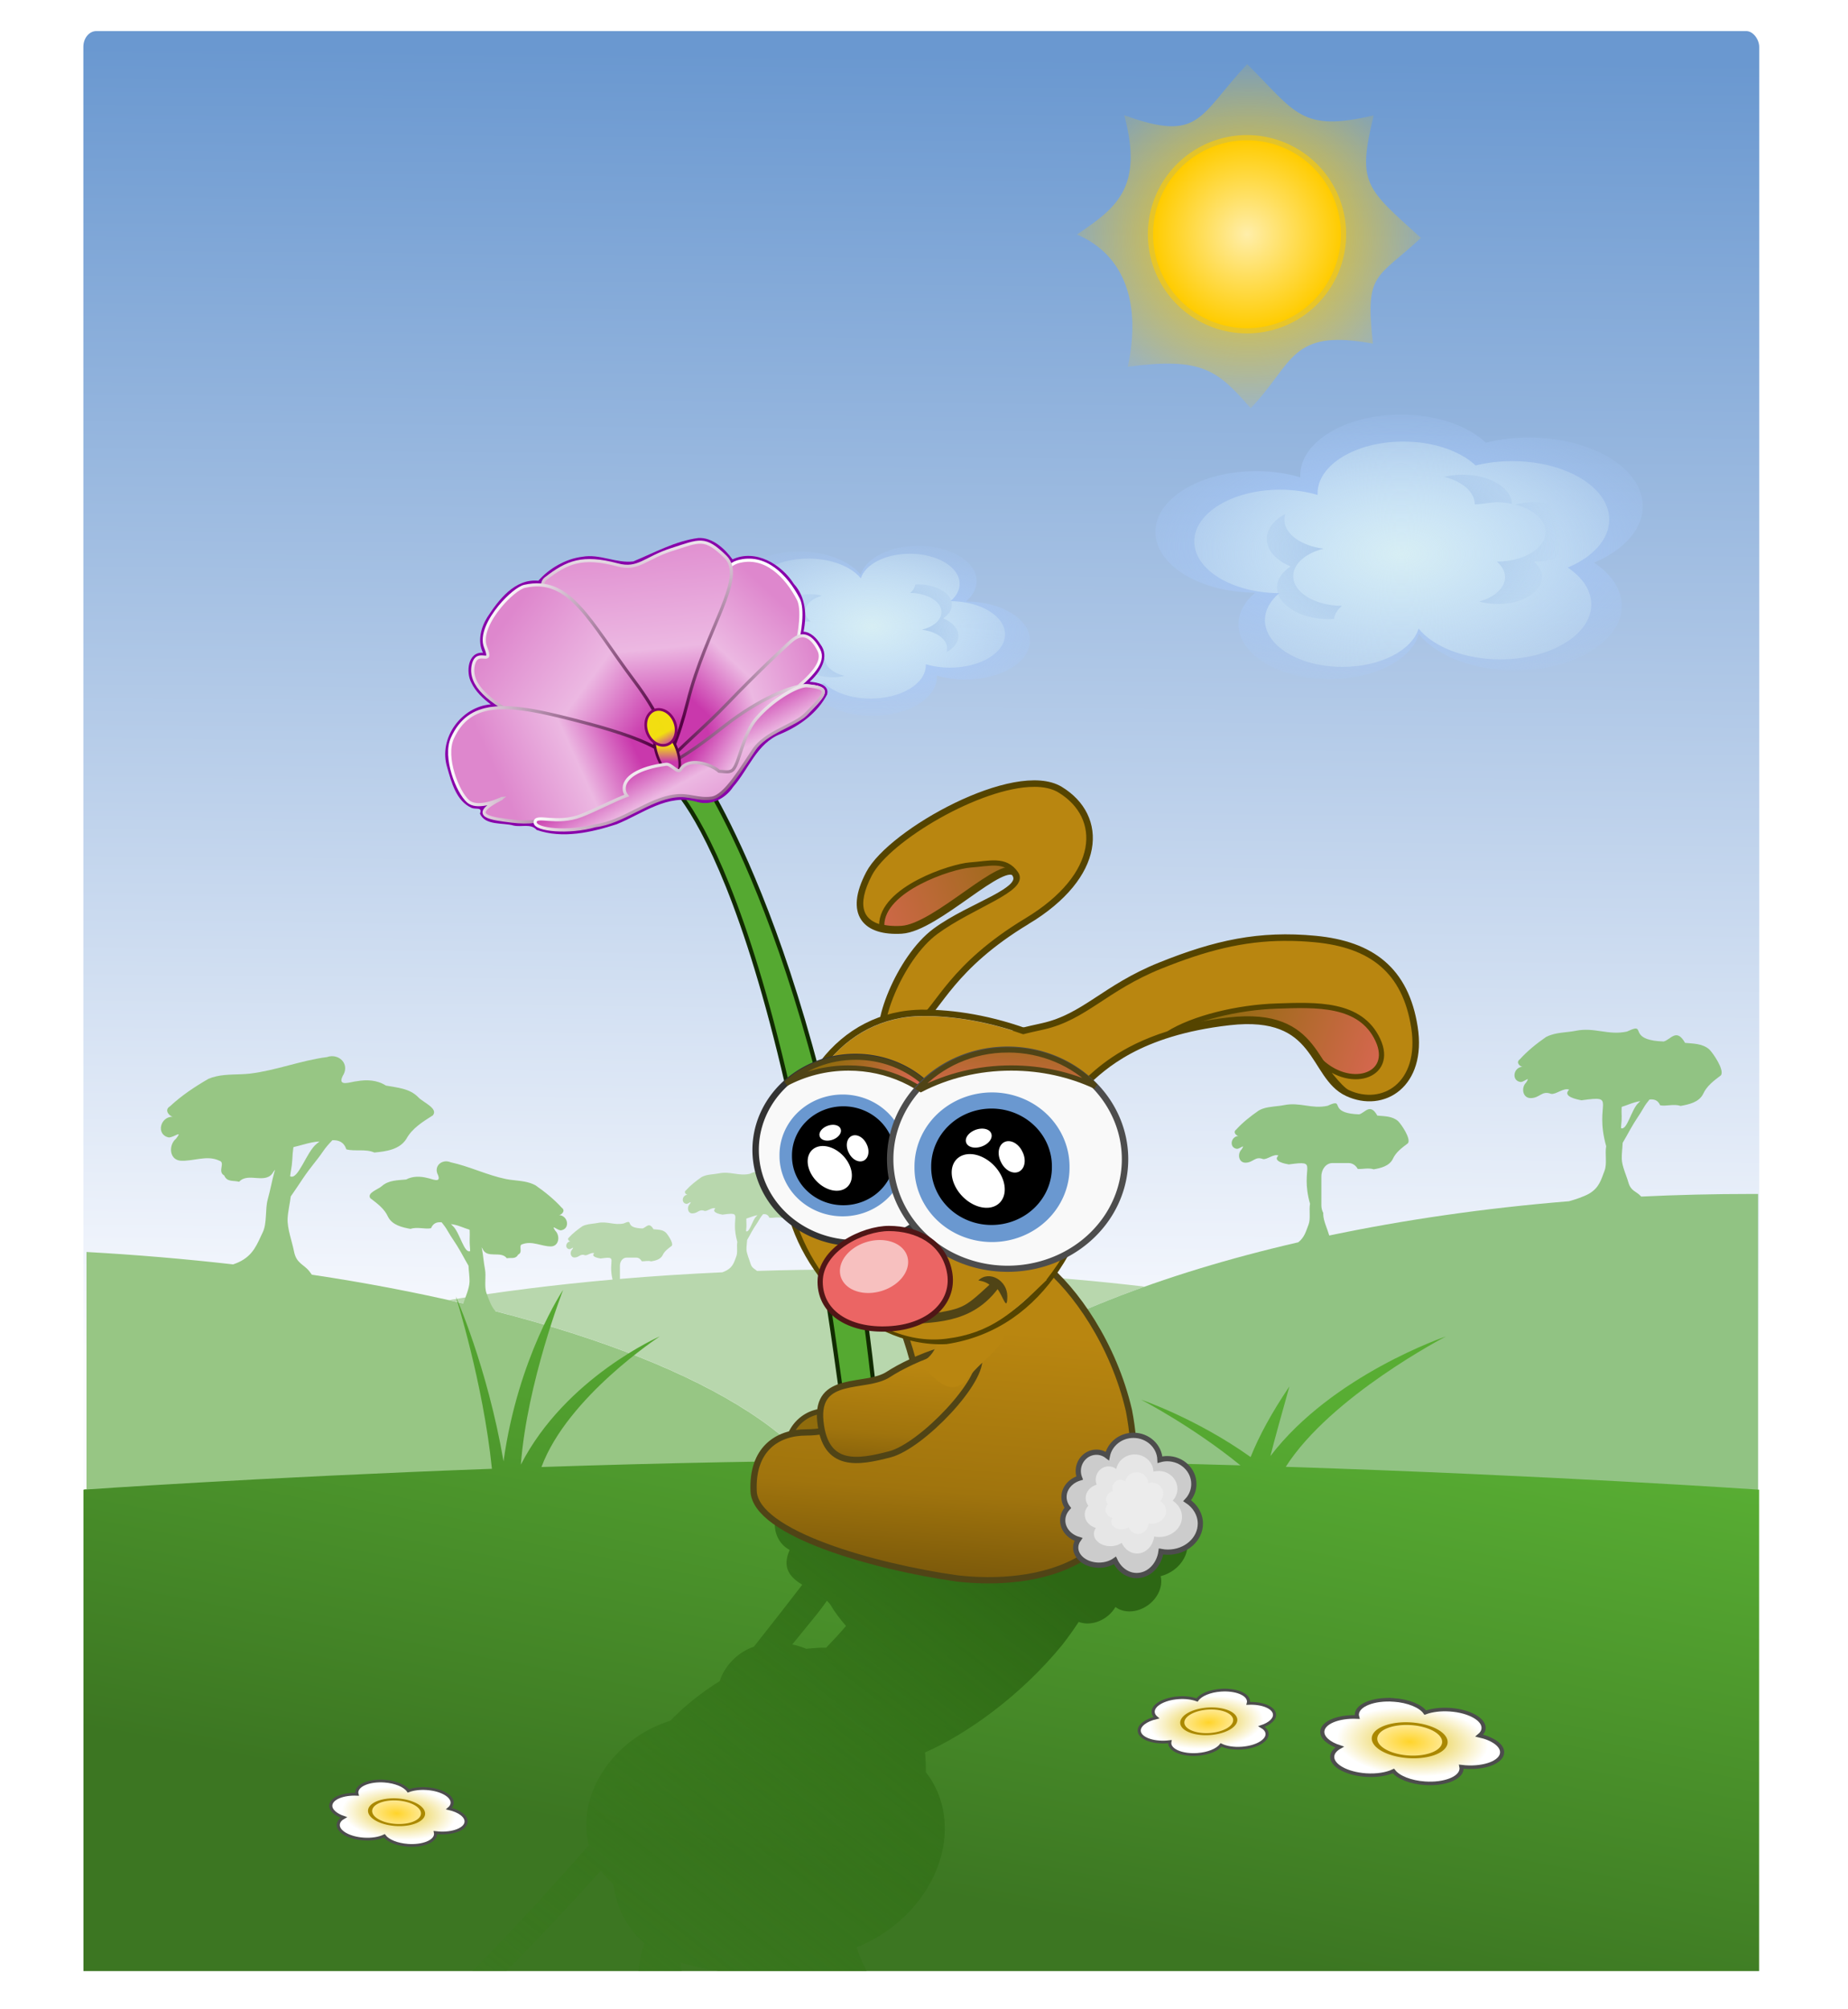 <?xml version="1.0" encoding="UTF-8"?>
<svg version="1.0" viewBox="0 0 460 500" xmlns="http://www.w3.org/2000/svg" xmlns:xlink="http://www.w3.org/1999/xlink">
<defs>
<linearGradient id="i">
<stop stop-color="#c939ac" offset="0"/>
<stop stop-color="#f2df10" stop-opacity=".995" offset="1"/>
</linearGradient>
<linearGradient id="j">
<stop stop-color="#de87cd" offset="0"/>
<stop stop-color="#ecb8e2" offset=".624"/>
<stop stop-color="#c938ac" offset="1"/>
</linearGradient>
<linearGradient id="a">
<stop stop-color="#504" offset="0"/>
<stop stop-color="#fff" offset="1"/>
</linearGradient>
<linearGradient id="b">
<stop stop-color="#de87cd" offset="0"/>
<stop stop-color="#ecb8e2" offset=".574"/>
<stop stop-color="#c938ac" offset="1"/>
</linearGradient>
<linearGradient id="c">
<stop stop-color="#906c0c" offset="0"/>
<stop stop-color="#eb6564" offset="1"/>
</linearGradient>
<filter id="am">
<feGaussianBlur stdDeviation="2.404"/>
</filter>
<filter id="at">
<feGaussianBlur stdDeviation="1.096"/>
</filter>
<filter id="as">
<feGaussianBlur stdDeviation="1.096"/>
</filter>
<filter id="ar">
<feGaussianBlur stdDeviation="0.637"/>
</filter>
<filter id="aq">
<feGaussianBlur stdDeviation="0.637"/>
</filter>
<filter id="ap" x="-.103" y="-.143" width="1.206" height="1.287">
<feGaussianBlur stdDeviation="1.065"/>
</filter>
<filter id="ao">
<feGaussianBlur stdDeviation="2.239"/>
</filter>
<filter id="an">
<feGaussianBlur stdDeviation="2.239"/>
</filter>
<radialGradient id="h" cx="359.83" cy="198.94" r="69.88" gradientTransform="matrix(1.351 7.0274e-8 -3.3831e-8 .65 -126.16 69.589)" gradientUnits="userSpaceOnUse">
<stop stop-color="#acf" offset="0"/>
<stop stop-color="#acf" stop-opacity="0" offset="1"/>
</radialGradient>
<radialGradient id="g" cx="360.59" cy="201.03" r="59.495" gradientTransform="matrix(1.42 1.0933e-7 -6.6374e-8 .862 -151.52 27.697)" gradientUnits="userSpaceOnUse">
<stop stop-color="#d7eef4" offset="0"/>
<stop stop-color="#d7eef4" stop-opacity="0" offset="1"/>
</radialGradient>
<radialGradient id="f" cx="356.23" cy="198.13" r="45.312" gradientTransform="matrix(1.033 5.2881e-8 -3.3967e-8 .755 -8.335 49.312)" gradientUnits="userSpaceOnUse">
<stop stop-color="#96b8e5" offset="0"/>
<stop stop-color="#96b8e5" stop-opacity="0" offset="1"/>
</radialGradient>
<radialGradient id="l" cx="76.438" cy="78.587" r="44.777" gradientUnits="userSpaceOnUse">
<stop stop-color="#fea" offset="0"/>
<stop stop-color="#fc0" offset="1"/>
</radialGradient>
<radialGradient id="e" cx="490.8" cy="602.79" r="44.83" gradientTransform="matrix(.818 -9.6295e-7 5.0119e-7 .426 73.752 347.84)" gradientUnits="userSpaceOnUse">
<stop stop-color="#e5c51d" offset="0"/>
<stop stop-color="#fff" offset="1"/>
</radialGradient>
<radialGradient id="d" cx="762.57" cy="545.81" r="28.286" gradientTransform="matrix(1.836 2.4668e-7 -7.8072e-8 1.844 -637.59 -458.28)" gradientUnits="userSpaceOnUse">
<stop stop-color="#ffd42a" offset="0"/>
<stop stop-color="#fff" offset="1"/>
</radialGradient>
<linearGradient id="al" x1="1309.4" x2="1302" y1="1165" y2="1099.5" gradientUnits="userSpaceOnUse" xlink:href="#i"/>
<linearGradient id="ak" x1="138.73" x2="114.31" y1="246.04" y2="201.83" gradientTransform="matrix(.521 0 0 .521 109.52 78.758)" gradientUnits="userSpaceOnUse" xlink:href="#j"/>
<linearGradient id="aj" x1="138.73" x2="114.31" y1="246.04" y2="201.83" gradientTransform="matrix(.521 0 0 .521 109.52 78.758)" gradientUnits="userSpaceOnUse" xlink:href="#a"/>
<linearGradient id="ai" x1="108.48" x2="108.48" y1="212.59" y2="205.09" gradientTransform="matrix(.521 0 0 .521 109.52 78.758)" gradientUnits="userSpaceOnUse" xlink:href="#i"/>
<linearGradient id="ah" x1="169.33" x2="129.9" y1="217.56" y2="193.56" gradientTransform="matrix(.521 0 0 .521 109.52 78.758)" gradientUnits="userSpaceOnUse" xlink:href="#b"/>
<linearGradient id="ag" x1="97.328" x2="183.9" y1="201.56" y2="201.56" gradientTransform="matrix(.521 0 0 .521 109.52 78.758)" gradientUnits="userSpaceOnUse" xlink:href="#a"/>
<linearGradient id="af" x1="29.875" x2="89.337" y1="224.96" y2="197.96" gradientTransform="matrix(.521 0 0 .521 109.52 78.758)" gradientUnits="userSpaceOnUse" xlink:href="#b"/>
<linearGradient id="ae" x1="101.88" x2="3.875" y1="215.96" y2="215.96" gradientTransform="matrix(.521 0 0 .521 109.52 78.758)" gradientUnits="userSpaceOnUse" xlink:href="#a"/>
<linearGradient id="ad" x1="182.48" x2="125.48" y1="171.83" y2="190.83" gradientTransform="matrix(.521 0 0 .521 109.52 78.758)" gradientUnits="userSpaceOnUse" xlink:href="#b"/>
<linearGradient id="ac" x1="110.2" x2="182.48" y1="184.83" y2="184.83" gradientTransform="matrix(.521 0 0 .521 109.52 78.758)" gradientUnits="userSpaceOnUse" xlink:href="#a"/>
<linearGradient id="ab" x1="27.887" x2="96.843" y1="149.97" y2="200.97" gradientTransform="matrix(.521 0 0 .521 109.52 78.758)" gradientUnits="userSpaceOnUse" xlink:href="#b"/>
<linearGradient id="aa" x1="101.89" x2="22.843" y1="195.97" y2="139.97" gradientTransform="matrix(.521 0 0 .521 109.52 78.758)" gradientUnits="userSpaceOnUse" xlink:href="#a"/>
<linearGradient id="z" x1="102.28" x2="111.01" y1="99.047" y2="193.77" gradientTransform="matrix(.521 0 0 .521 109.52 78.758)" gradientUnits="userSpaceOnUse" xlink:href="#j"/>
<linearGradient id="y" x1="111.01" x2="102.28" y1="193.77" y2="99.047" gradientTransform="matrix(.521 0 0 .521 109.52 78.758)" gradientUnits="userSpaceOnUse" xlink:href="#a"/>
<linearGradient id="x" x1="168.14" x2="124.85" y1="141.38" y2="187.38" gradientTransform="matrix(.521 0 0 .521 109.52 78.758)" gradientUnits="userSpaceOnUse" xlink:href="#b"/>
<linearGradient id="w" x1="120.14" x2="168.14" y1="201.38" y2="141.38" gradientTransform="matrix(.521 0 0 .521 109.52 78.758)" gradientUnits="userSpaceOnUse" xlink:href="#a"/>
<linearGradient id="v" x1="282.49" x2="278.13" y1="336.35" y2="386.77" gradientTransform="matrix(.521 0 0 .521 109.52 78.758)" gradientUnits="userSpaceOnUse" xlink:href="#c"/>
<linearGradient id="u" x1="196.36" x2="219.68" y1="348.11" y2="381.3" gradientTransform="matrix(.521 0 0 .521 109.52 78.758)" gradientUnits="userSpaceOnUse" xlink:href="#c"/>
<linearGradient id="t" x1="373.79" x2="474.53" y1="322.71" y2="360.82" gradientTransform="matrix(.521 0 0 .521 109.52 78.758)" gradientUnits="userSpaceOnUse" xlink:href="#c"/>
<linearGradient id="s" x1="287.25" x2="171.81" y1="253.42" y2="298.67" gradientTransform="matrix(.521 0 0 .521 109.52 78.758)" gradientUnits="userSpaceOnUse" xlink:href="#c"/>
<linearGradient id="r" x1="224.65" x2="219.63" y1="501.56" y2="566.8" gradientTransform="matrix(.521 0 0 .521 109.52 78.758)" gradientUnits="userSpaceOnUse">
<stop stop-color="#b98610" offset="0"/>
<stop stop-color="#a0740d" offset=".498"/>
<stop stop-color="#684b09" offset="1"/>
</linearGradient>
<linearGradient id="q" x1="267.81" x2="257.28" y1="484.35" y2="625.68" gradientTransform="matrix(.521 0 0 .521 109.52 78.758)" gradientUnits="userSpaceOnUse">
<stop stop-color="#b98610" offset="0"/>
<stop stop-color="#a0740d" offset=".554"/>
<stop stop-color="#684b09" offset="1"/>
</linearGradient>
<linearGradient id="p" x1="263.12" x2="9.818" y1="579.46" y2="903.5" gradientTransform="matrix(.521 0 0 .521 109.52 78.758)" gradientUnits="userSpaceOnUse">
<stop stop-color="#2d6714" offset="0"/>
<stop stop-color="#387f19" stop-opacity="0" offset="1"/>
</linearGradient>
<linearGradient id="o" x1="229.44" x2="178.77" y1="482.43" y2="742.25" gradientTransform="matrix(.522 0 0 .522 109.5 78.147)" gradientUnits="userSpaceOnUse">
<stop stop-color="#58ad33" offset="0"/>
<stop stop-color="#3c7622" offset="1"/>
</linearGradient>
<radialGradient id="k" cx="322.39" cy="121.56" r="42.797" gradientTransform="matrix(1.21 2.4403e-7 -2.2997e-7 1.141 -79.297 -79.885)" gradientUnits="userSpaceOnUse">
<stop stop-color="#fc0" offset="0"/>
<stop stop-color="#fc0" stop-opacity="0" offset="1"/>
</radialGradient>
<linearGradient id="n" x1="264.2" x2="259.82" y1="3.761" y2="514.64" gradientTransform="matrix(.522 0 0 .635 109.68 11.374)" gradientUnits="userSpaceOnUse">
<stop stop-color="#6a98d0" offset="0"/>
<stop stop-color="#fafbff" offset="1"/>
</linearGradient>
<linearGradient id="m" x1="60.207" x2="148.41" y1="242.61" y2="518.38" gradientTransform="matrix(.521 0 0 .521 109.52 78.758)" gradientUnits="userSpaceOnUse">
<stop stop-color="#05d305" offset="0"/>
<stop stop-color="#139413" offset="1"/>
</linearGradient>
</defs>
<path d="m169.48 192.48c28.55 49.91 45.53 170.19 45.53 170.19s7.64-7.06 3.75-24.08c-8.99-39.29-20.26-105.28-44.34-150.16-29.82-26.37-56.13-25.95-4.94 4.05z" fill="url(#m)" fill-rule="evenodd" stroke="#000" stroke-width="1.042"/>
<rect x="20.749" y="7.735" width="417.15" height="383.02" rx="3.229" ry="3.928" fill="url(#n)" fill-rule="evenodd"/>
<g transform="matrix(-.558 0 0 -.558 418.19 267.99)" fill-rule="evenodd">
<path d="m360.36 161c-15.94 0-28.87 7.8-28.87 17.42 0 0.19 0 0.37 0.01 0.55-3.83-1.13-8.13-1.76-12.68-1.76-15.94 0-28.87 7.81-28.87 17.42 0 9.56 12.79 17.33 28.6 17.42-3.01 2.57-4.79 5.69-4.79 9.08 0 8.69 11.68 15.74 26.08 15.74 12.79 0 23.44-5.57 25.66-12.9 4.99 6.14 15.45 10.37 27.53 10.37 16.92 0 30.65-8.29 30.65-18.49 0-4.78-3.01-9.13-7.95-12.41 8.45-3.56 13.98-9.47 13.98-16.16 0-10.87-14.63-19.69-32.65-19.69-4.38 0-8.54 0.52-12.35 1.46-5.14-4.84-14.13-8.05-24.35-8.05z" fill="url(#h)"/>
<path d="m361.04 168.73c-13.57 0-24.58 6.64-24.58 14.83 0 0.16 0 0.31 0.01 0.47-3.26-0.96-6.92-1.5-10.79-1.5-13.57 0-24.58 6.65-24.58 14.83 0 8.14 10.88 14.76 24.35 14.83-2.57 2.19-4.09 4.85-4.09 7.73 0 7.4 9.95 13.41 22.21 13.41 10.89 0 19.96-4.74 21.85-10.99 4.24 5.23 13.15 8.83 23.44 8.83 14.4 0 26.09-7.06 26.09-15.75 0-4.06-2.56-7.76-6.76-10.56 7.19-3.03 11.9-8.06 11.9-13.76 0-9.25-12.46-16.76-27.8-16.76-3.73 0-7.27 0.44-10.52 1.24-4.37-4.12-12.02-6.85-20.73-6.85z" fill="url(#g)"/>
<path d="m378.06 178.22c-1.87 0-3.67 0.22-5.31 0.62 5.15 1.27 8.78 4.32 8.78 7.88 1.3 0.08 4.35-0.54 6.22-0.6 1.56 0 3.04 0.19 4.44 0.47-0.11-4.64-6.4-8.37-14.13-8.37zm20.32 7.9c-1.89 0-3.67 0.26-5.32 0.66 5.15 1.27 8.78 4.31 8.78 7.88 0 4.67-6.23 8.45-13.96 8.5 1.47 1.25 2.34 2.81 2.34 4.46 0 3.1-3.04 5.75-7.41 6.97 1.61 0.45 3.4 0.72 5.28 0.72 7.04 0 12.75-3.44 12.75-7.69 0-1.65-0.87-3.21-2.34-4.46 7.73-0.05 14-3.83 14-8.5 0-4.71-6.33-8.54-14.12-8.54zm-71.16 3.32c-3.28 1.76-5.34 4.33-5.34 7.18 0 3.27 2.68 6.17 6.81 7.91-2.41 1.61-3.88 3.73-3.88 6.06 0 4.99 6.73 9.07 15 9.07 0.46 0 0.9-0.04 1.35-0.07 0.2-1.39 1.01-2.66 2.28-3.75-7.73-0.04-13.97-3.85-13.97-8.53 0-3.55 3.6-6.59 8.72-7.87-6.42-0.8-11.25-4.2-11.25-8.32 0-0.57 0.1-1.14 0.28-1.68z" fill="url(#f)"/>
</g>
<path d="m187.78 291.67c-0.24 0.03-0.58 0.16-1.19 0.44-2.78 0.6-4.8-0.7-7.59-0.13-1.19 0.24-2.44 0.22-3.59 0.6-0.27 0.08-0.53 0.2-0.79 0.34-1.39 0.97-2.73 2.02-3.87 3.28-0.69 0.5 0.13 1.13 0.41 1.1-1.38 0.06-1.71 2.11-0.25 2.28 0.57-0.06 1.46-0.99 0.78 0.06-0.75 0.72-0.56 2.29 0.65 2.31 1.41-0.01 1.62-1.15 3.04-0.62 0.7 0.14 1.88-0.98 2.68-0.63-1.07 1 1.14 1.45 1.78 1.56 5.48-0.76 1.84 0.29 3.69 6.79-0.21 1.11 0.15 2.57-0.25 3.59-0.49 1.28-0.78 2.56-2.31 3.44-0.32 0.18-0.73 0.37-1.16 0.53-8.68 0.39-17.19 0.94-25.5 1.65v-3.31c0-1.11 0.75-2 1.66-2h2.41c0.57 0 1.08 0.37 1.37 0.91 0.75 0.05 1.57-0.23 2.34 0.03 1.07-0.19 2.31-0.48 2.85-1.53 0.46-1.04 1.41-1.68 2.28-2.35 0.48-0.68-1.06-2.89-1.5-3.31-0.87-0.76-1.99-0.7-3.06-0.81-1.09-1.94-1.82-0.42-2.72-0.19-4.01-0.13-2.74-1.72-3.63-1.62-0.2 0.02-0.54 0.13-1.06 0.37-2.39 0.52-4.11-0.62-6.5-0.12-1.02 0.2-2.1 0.21-3.09 0.53-0.23 0.07-0.48 0.16-0.69 0.28-1.2 0.83-2.36 1.73-3.35 2.81-0.59 0.43 0.14 1 0.38 0.97-1.18 0.05-1.5 1.79-0.25 1.94 0.49-0.05 1.28-0.84 0.69 0.06-0.65 0.62-0.49 1.98 0.56 2 1.21-0.01 1.41-1.02 2.62-0.56 0.61 0.12 1.6-0.81 2.29-0.5-0.92 0.86 1 1.21 1.56 1.31 4.53-0.63 1.79 0.2 3 5.25-14.25 1.26-27.86 2.98-40.69 5.09 54.72 12.25 92.06 32.01 97.63 54.66 6.79-23.01 34.62-43.41 75.5-58-23.23-2.75-48.44-4.25-74.79-4.25-7.32 0-14.55 0.12-21.68 0.34-0.62-0.54-1.3-0.68-1.63-1.84-0.3-1.06-0.96-2.41-1-3.5-0.02-0.74 0.13-1.6 0.16-2.34 0.39-0.66 0.78-1.42 1.12-2.03 0.77-1.37 1.38-2.11 1.91-3.07 0.3-0.54 0.63-0.97 0.94-1.34 0.65-0.07 1.21 0.08 1.56 0.87 0.93 0.17 2.03-0.27 3.03 0.07 1.24-0.22 2.72-0.53 3.35-1.75 0.53-1.21 1.61-1.98 2.62-2.75 0.56-0.8-1.2-3.36-1.72-3.85-1.01-0.88-2.34-0.84-3.59-0.97-1.27-2.25-2.11-0.49-3.16-0.21-4.66-0.16-3.22-2-4.25-1.88zm0.78 10.72c-0.09 0.09-0.18 0.19-0.28 0.28-1.03 0.94-1.67 4.13-2.56 3.72 0-0.54 0.12-0.98 0.09-1.75-0.01-0.5-0.06-0.97-0.03-1.41 0.04-0.01 0.09-0.01 0.13-0.03 0.61-0.19 1.19-0.44 1.81-0.62 0.27-0.08 0.56-0.15 0.84-0.19zm19.53 91.56c-7.66 18.47-36.53 34.78-78.43 46.28 24.77 3.2 51.95 4.97 80.46 4.97 14.49 0 28.63-0.44 42.29-1.31-25.85-14.1-41.95-31.3-44.32-49.94z" fill="#b8d7ad" fill-rule="evenodd"/>
<path d="m407 255.95c-0.4 0.05-1.01 0.28-2.03 0.75-4.68 1.02-8.06-1.15-12.75-0.19-2 0.4-4.13 0.37-6.06 1-0.45 0.15-0.9 0.31-1.32 0.54-2.34 1.62-4.61 3.44-6.53 5.56-1.16 0.84 0.22 1.9 0.69 1.84-2.31 0.11-2.88 3.53-0.44 3.81 0.96-0.09 2.47-1.64 1.32 0.13-1.27 1.22-0.93 3.84 1.12 3.87 2.37-0.02 2.72-1.95 5.09-1.06 1.19 0.24 3.15-1.62 4.5-1.03-1.8 1.69 1.98 2.43 3.07 2.63 9.2-1.29 3.04 0.5 6.15 11.43-0.35 1.87 0.26 4.34-0.4 6.07-0.83 2.15-1.3 4.27-3.88 5.75-1.32 0.75-3.51 1.47-4.97 1.87-21.09 1.72-41.13 4.64-59.68 8.53-0.03-0.06-0.05-0.12-0.07-0.19-0.43-1.51-1.39-3.46-1.43-5.03-0.01-0.12-0.01-0.25 0-0.37-0.01-0.01 0-0.03 0-0.03-0.3-0.54-0.47-1.18-0.47-1.88v-7.19c0-1.85 1.22-3.34 2.75-3.34h4.03c0.96 0 1.79 0.57 2.28 1.47 1.24 0.08 2.67-0.34 3.97 0.09 1.78-0.31 3.85-0.8 4.75-2.56 0.77-1.73 2.32-2.82 3.78-3.94 0.8-1.14-1.72-4.79-2.47-5.5-1.46-1.27-3.36-1.19-5.16-1.37-1.81-3.24-3.02-0.7-4.53-0.31-6.69-0.22-4.61-2.92-6.09-2.75-0.34 0.03-0.88 0.21-1.75 0.62-4 0.87-6.87-0.98-10.88-0.16-1.7 0.34-3.53 0.31-5.18 0.85-0.39 0.12-0.74 0.3-1.1 0.5-2 1.39-3.95 2.91-5.59 4.72-0.99 0.72 0.19 1.64 0.59 1.59-1.97 0.09-2.46 2.98-0.37 3.22 0.82-0.08 2.11-1.38 1.12 0.12-1.08 1.05-0.81 3.29 0.94 3.32 2.02-0.02 2.35-1.67 4.38-0.91 1.01 0.21 2.69-1.38 3.84-0.87-1.54 1.44 1.66 2.05 2.59 2.21 7.87-1.09 2.63 0.45 5.28 9.79-0.3 1.59 0.2 3.71-0.37 5.18-0.62 1.61-1 3.19-2.56 4.41-68.9 15.84-115.38 45.75-115.38 80.03 0 50.82 102.15 92.06 228 92.06h1.31v-93.12c0.35-0.63 0.54-1.41 0.53-2.22v-88.78h-1.84c-9.22 0-18.31 0.22-27.25 0.65-0.05-0.05-0.07-0.06-0.12-0.12-1.12-1.22-2.45-1.21-3.07-3.38-0.5-1.77-1.6-4.04-1.65-5.87-0.04-1.24 0.17-2.76 0.22-4 0.65-1.11 1.36-2.38 1.93-3.41 1.28-2.29 2.29-3.55 3.19-5.15 0.51-0.92 1.05-1.59 1.56-2.22 1.1-0.12 2.08 0.1 2.66 1.44 1.57 0.28 3.41-0.41 5.09 0.15 2.09-0.37 4.55-0.9 5.6-2.97 0.9-2.02 2.73-3.35 4.44-4.65 0.93-1.35-2.04-5.62-2.91-6.44-1.71-1.49-3.93-1.42-6.03-1.63-2.13-3.79-3.55-0.8-5.32-0.34-7.83-0.26-5.39-3.41-7.12-3.22zm1.28 18.06c-0.15 0.16-0.3 0.32-0.47 0.47-1.73 1.58-2.81 6.94-4.31 6.25 0.01-0.9 0.2-1.67 0.16-2.97-0.03-0.84-0.05-1.58 0-2.31 0.06-0.02 0.09-0.04 0.15-0.06 1.04-0.32 2.03-0.76 3.07-1.06 0.45-0.14 0.93-0.25 1.4-0.32z" fill="#91c383" fill-rule="evenodd"/>
<path d="m82.5 262.83c-0.363 0.01-0.744 0.09-1.125 0.22-6.517 0.85-12.697 3.34-19.219 4.12-2.772 0.31-5.685 0.05-8.406 0.69-0.628 0.15-1.242 0.33-1.844 0.59-3.395 1.96-6.726 4.17-9.594 6.85-1.681 1.02 0.104 2.62 0.75 2.59-3.177-0.12-4.342 4.49-1.031 5.16 1.327-0.02 3.564-1.98 1.781 0.31-1.865 1.52-1.737 5.18 1.063 5.47 3.244 0.23 6.573-1.49 9.719 0 1.599 0.46-0.561 2.72 1.218 3.68 0.718 1.72 2.252 1.17 3.719 1.57 2.218-2.52 6.755 0.87 8.531-2.5 0.14-0.16 0.28-0.33 0.407-0.5-0.085 0.25-0.152 0.51-0.219 0.75-0.575 2.06-0.894 4.07-1.594 6.59-0.699 2.52-0.144 5.94-1.25 8.22-1.379 2.85-2.274 5.71-5.969 7.44-0.414 0.19-0.901 0.38-1.406 0.56-11.763-1.34-23.943-2.39-36.5-3.09v59.03c-0.024 0-0.531 0.03-0.531 0.03v86.06c107.36-5.96 189.12-36.22 189.12-72.59 0-23.43-33.94-44.29-86.78-57.78-1.17-1.31-1.61-2.88-2.22-4.44-0.66-1.73-0.05-4.16-0.4-6.03-0.36-1.87-0.43-3.37-0.72-4.91-0.03-0.18-0.08-0.34-0.12-0.53 0.08 0.13 0.15 0.26 0.24 0.37 1.09 2.56 4.58 0.39 6.04 2.35 1.09-0.2 2.18 0.29 2.81-0.91 1.35-0.59-0.1-2.35 1.09-2.59 2.38-0.89 4.69 0.54 7.06 0.56 2.06-0.03 2.36-2.69 1.1-3.91-1.16-1.76 0.38-0.18 1.34-0.09 2.45-0.28 1.88-3.71-0.44-3.81 0.47 0.06 1.85-1 0.69-1.85-1.92-2.11-4.18-3.93-6.53-5.56-0.42-0.23-0.86-0.41-1.31-0.56-1.94-0.63-4.07-0.6-6.06-1-4.69-0.97-9.04-3.14-13.72-4.16-2.16-0.92-4.34 0.96-3.16 3.16 0.86 2.18-1.54 0.93-2.62 0.75-1.77-0.46-3.67-0.5-5.32 0.37-2.099 0.21-4.318 0.14-6.028 1.63-0.872 0.82-3.809 1.69-2.875 3.03 1.704 1.3 3.505 2.6 4.407 4.63 1.051 2.06 3.516 2.63 5.596 3 1.68-0.57 3.52 0.13 5.09-0.16 0.59-1.34 1.56-1.59 2.66-1.47 0.51 0.63 1.05 1.33 1.56 2.25 0.9 1.61 1.94 2.87 3.22 5.16 0.57 1.02 1.25 2.29 1.9 3.4 0.05 1.25 0.29 2.73 0.26 3.97-0.06 1.67-0.99 3.71-1.54 5.41-11.79-2.75-24.383-5.17-37.715-7.16-0.202-0.28-0.314-0.45-0.594-0.81-1.385-1.8-3.254-1.94-3.844-4.97-0.484-2.49-1.726-5.73-1.593-8.25 0.09-1.7 0.575-3.74 0.781-5.44 1.023-1.44 2.097-3.09 3-4.43 2.014-2.99 3.557-4.6 4.969-6.69 0.805-1.2 1.636-2.08 2.406-2.88 1.519-0.03 2.823 0.39 3.469 2.28 2.117 0.57 4.728-0.18 6.968 0.79 2.89-0.27 6.296-0.71 7.973-3.41 1.46-2.66 4.11-4.26 6.59-5.84 1.43-1.73-2.53-3.28-3.63-4.5-2.16-2.23-5.206-2.38-8.058-2.91-2.146-1.39-4.75-1.52-7.218-1.09-1.504 0.12-4.95 1.57-3.532-1.32 1.634-2.51-0.268-5-2.812-4.9zm-2.969 21.22c-0.219 0.19-0.435 0.36-0.687 0.56-2.549 1.96-4.65 9.2-6.625 8.09 0.115-1.23 0.438-2.26 0.531-4.03 0.061-1.15 0.135-2.2 0.281-3.19 0.084-0.03 0.162-0.07 0.25-0.09 1.454-0.33 2.863-0.8 4.313-1.09 0.637-0.13 1.281-0.22 1.937-0.25zm32.719 20.56c0.47 0.06 0.95 0.15 1.41 0.28 1.03 0.3 2.02 0.74 3.06 1.06 0.06 0.03 0.13 0.07 0.19 0.1 0.04 0.72 0.02 1.47 0 2.31-0.04 1.29 0.11 2.07 0.12 2.97-1.5 0.68-2.58-4.67-4.31-6.25-0.17-0.16-0.32-0.32-0.47-0.47z" fill="#97c684" fill-rule="evenodd"/>
<path d="m310.44 15.952c-12.07 12.861-11.63 19.623-30.6 12.719 4.97 18.292-2.32 23.242-11.75 29.687 12.01 5.151 16 17.33 12.63 32.907 18.55-2.468 22.38 0.881 30.59 10.315 10.74-11.149 9.73-19.941 30.44-16.065-2.02-17.814 0.79-15.964 11.94-26.313-13.72-12.431-15.93-13.452-11.75-30.5-18.12 4.313-19.42-0.747-31.5-12.75z" fill="url(#k)" fill-rule="evenodd" filter="url(#ao)"/>
<path transform="matrix(.551 0 0 .551 268.28 14.992)" d="m121.22 78.587a44.777 44.777 0 1 1-89.559 0 44.777 44.777 0 1 1 89.559 0z" fill="#fc0" fill-opacity=".588" fill-rule="evenodd" filter="url(#an)"/>
<path transform="matrix(.522 0 0 .522 270.5 17.271)" d="m121.22 78.587a44.777 44.777 0 1 1-89.559 0 44.777 44.777 0 1 1 89.559 0z" fill="url(#l)" fill-rule="evenodd"/>
<path d="m140.18 320.96s-11.23 16.66-14.84 42.68c-4.1-23.74-11.89-41.03-11.89-41.03s6.81 21.47 9 42.89c-58.566 2.16-101.68 5.2-101.68 5.2l-1e-3 119.79h417.1v-119.79s-51.37-3.54-117.82-5.69c11.22-17.61 39.88-32.45 39.88-32.45s-28.27 9.56-43.7 29.77c1.14-4.55 2.73-10.16 4.73-17.33-4.34 6.42-7.55 12.29-9.66 17.58-13.53-9.64-27.24-14.27-27.24-14.27s12.85 6.66 24.71 16.34c-25.7-0.75-53.2-1.26-80.68-1.26-32.23 0-64.33 0.7-93.31 1.67 6.5-17.52 29.45-32.5 29.45-32.5s-23.45 10.23-34.58 31.91c1.53-20.37 10.53-43.51 10.53-43.51z" fill="url(#o)" fill-rule="evenodd"/>
<path d="m228.09 363.39c-12.42 0-24.84 0.13-37.06 0.31-3.37 6.9-1.89 11.65 1.88 14.31-0.39 3.31 0.94 6.25 3.65 7.69-2.02 4.54 0.17 6.81 3.13 8.66-3.44 4.45-7.4 9.57-12 15.37-3.2 1.15-5.96 3.37-7.75 6.69-0.34 0.63-0.58 1.28-0.78 1.91-4.52 2.79-8.72 6.15-12.32 9.87-7.34 2.28-14.08 7.43-17.9 14.5-3.02 5.59-3.69 11.41-2.38 16.47-9.46 10.77-19.28 21.48-28.97 31.31h8.5c8.03-8.15 15.9-16.55 23.47-24.97 0.87 1.18 1.88 2.26 3.03 3.22 0.9 5.98 3.47 11.12 7.79 14.82-0.07 0.2-0.13 0.38-0.19 0.59-0.1 0.31-0.2 0.61-0.28 0.94-0.01 0.02-0.03 0.06-0.03 0.09-0.34 1.28-0.62 2.66-0.85 4.13-0.06 0.38-0.1 0.79-0.15 1.18h10.81c-0.01-0.02 0-0.06 0-0.09-0.11-0.76-0.24-1.43-0.38-2.06 2.69 0.86 5.89 1.61 9.5 2.15h36.91c-0.09-0.16-0.17-0.34-0.25-0.5-0.02-0.03-0.04-0.05-0.06-0.09-0.08-0.15-0.12-0.32-0.19-0.47-0.14-0.28-0.28-0.54-0.41-0.81-0.06-0.13-0.13-0.25-0.19-0.38-0.14-0.32-0.27-0.63-0.4-0.93-0.41-1.01-0.72-1.9-1-2.72 7.59-3.03 14.37-8.66 18.4-16.13 5.31-9.82 4.48-20.27-1.15-27.44 0-1.67-0.06-3.32-0.22-4.93 10.08-4.4 23.59-13.82 34.22-26.82 1.5-1.95 2.84-3.83 4.03-5.65 0.06 0.02 0.12 0.04 0.19 0.06 3.16 1.08 7.12-0.61 8.97-3.78 0.42 0.32 0.91 0.59 1.46 0.78 3.24 1.11 7.31-0.69 9.1-4 0.82-1.52 1.02-3.07 0.69-4.44 2.42-0.63 4.61-2.21 5.81-4.43 2.02-3.74 0.45-7.9-3.5-9.25-0.52-0.18-1.05-0.28-1.6-0.35 1.33-3.37 0.43-6.6-2.28-7.53-2.07-0.71-4.65 0.13-6.72 1.94-0.54-1.01-1.55-1.88-2.9-2.35-1.62-0.55-3.39-0.43-4.84 0.19-1.78-2.66-4.16-4.88-6.82-6.75-12.55-0.19-25.25-0.31-37.97-0.31zm-22.25 34.94c0.4 0.39 0.77 0.82 1.04 1.28 0.82 1.4 2.14 3.21 3.71 5-1.49 1.75-3.12 3.53-4.93 5.4-1.21-0.02-2.45 0.05-3.69 0.16-0.35 0.03-0.71 0.06-1.06 0.09-0.07 0.01-0.13 0.03-0.19 0.04-1.16-0.46-2.33-0.85-3.5-1.1 1.92-2.37 3.95-4.85 5.75-7.06 1.07-1.32 2.03-2.59 2.87-3.81z" fill="url(#p)" fill-rule="evenodd" filter="url(#am)"/>
<path transform="matrix(.431 0 0 .431 143.85 97.987)" d="m165.05 610.56a22.132 22.882 0 1 1-44.26 0 22.132 22.882 0 1 1 44.26 0z" fill="#906c0c" fill-rule="evenodd" stroke="#504416" stroke-width="3.024"/>
<path d="m174.92 193.64h-9.51s27 17.49 45.24 162.72l7.61-3.8c-10.65-110.26-43.34-158.92-43.34-158.92z" fill="#55a931" fill-rule="evenodd" stroke="#112b00" stroke-width="1.042"/>
<path d="m259.67 314.59c-14.48 5.87-19.36 7.77-34.95 16.07 2.66 7.17 3.74 12.9 4.9 19 2.02 10.62-8.33 12.92-17.12 11.63-6.14-7.8-4.6-4.84-11.83-4.84-7.22 0-13.53 4.16-13.08 14.62 0.44 10.46 29.84 18.78 50.75 21.73 18.08 2.07 50.42-1.77 42.66-41.85-3.83-16.44-13.4-30.07-21.33-36.36z" fill="url(#q)" fill-rule="evenodd" stroke="#504416" stroke-width="1.563"/>
<path d="m243.65 337.53c1.53 5.87-14.26 22.31-22.12 24.36-7.85 2.05-16.14 3.58-17.33-8.21-1.18-11.79 11.26-7.94 16.95-11.68 5.68-3.73 20.97-10.34 22.5-4.47z" fill="url(#r)" fill-rule="evenodd" stroke="#504416" stroke-width="1.563"/>
<path d="m255.52 229.11c-18.77 11.32-21.96 21.61-26.56 24.88-4.57 3.26-6.9 6.53-8.49 5.18-3.19-2.71 3.47-20.67 12.49-27.29 9.02-6.63 22.67-9.93 19.91-14.47-2.75-4.54-19.72 13.46-28.47 13.96-8.76 0.5-13.14-3.91-7.93-13.88 5.38-10.31 36.41-27.5 47.34-20.84 10.93 6.65 10.49 21.14-8.29 32.46z" fill="url(#s)" fill-rule="evenodd" stroke="#540" stroke-width="1.954"/>
<path d="m249.61 330.95c1.4 3.73-4.62 6.8-8.65 11.96-4.04 5.16-8.38 0.02-9.69-1.39-1.3-1.41-4.87-0.42-0.92-3.14 4.02-2.76 2.66-7.88 7.67-10.13 5-2.24 10.2-1.04 11.59 2.7z" fill="#b98610" fill-rule="evenodd"/>
<path d="m257.39 195.15c-13.58 0.04-36.38 13.65-40.92 22.34-4.11 7.86-2.25 12.06 3.01 13.32 0-0.25-0.01-0.28-0.01-0.56 0-9.03 17.4-14.68 22.01-15 4.77-0.32 8.72-1.7 11.39 2.15s-10.89 7.86-19.91 14.48-15.69 24.58-12.49 27.3c1.59 1.35 3.92-1.93 8.49-5.19 4.6-3.27 7.79-13.56 26.56-24.88 18.78-11.32 19.22-25.81 8.29-32.46-1.71-1.04-3.9-1.51-6.42-1.5z" fill="#b98610" fill-rule="evenodd" stroke="#540" stroke-width="1.302"/>
<path d="m229.9 252.03c-21.05 0-34.25 19.07-34.25 42.16 0.94 19.45 19.31 40.53 39.9 39.51 24.52-3.76 35.68-27.63 38.63-49.84 0-15.29-8.17-23.05-16.69-26.36-10.85-4.2-20.46-5.47-27.59-5.47z" fill="#b3b3b3" fill-rule="evenodd" stroke="#540" stroke-width="1.563"/>
<path d="m351.92 255.65c2.21 14.14-7.67 20.28-16.46 16.19-9.02-4.2-6.75-20.28-29.49-17.69-22.74 2.58-31.55 11.26-35.99 15.38-10.37 4.74-30.31-6.44-23.5-9.88 4.58-2.32 9.63-3.3 13.14-4.09 10.47-2.36 15.47-9.58 29.22-15.11 13.75-5.54 24.66-7.94 38.55-6.61 13.9 1.33 22.32 7.67 24.53 21.81z" fill="url(#t)" fill-rule="evenodd" stroke="#540" stroke-width="1.954"/>
<path d="m319.85 233.48c-10.54 0.04-19.84 2.46-31.01 6.96-13.76 5.54-18.75 12.76-29.21 15.12-3.52 0.79-8.57 1.77-13.16 4.09-6.81 3.44 13.14 14.62 23.51 9.88 3.27-3.04 8.94-8.55 20.82-12.28 0.01 0 0.02-0.01 0.03-0.01 6.2-3.89 17.25-6.58 27-6.89 9.75-0.32 20.8-0.86 25.14 8.43 4.26 9.13-7.32 12.74-14.96 4.64 1.29 1.78 5.44 7.49 7.44 8.42 8.79 4.09 18.68-2.05 16.47-16.19s-10.64-20.49-24.53-21.82c-2.6-0.25-5.1-0.36-7.54-0.35z" fill="#b98610" fill-rule="evenodd" stroke="#540" stroke-width="1.302"/>
<path d="m229.96 252.86c-20.65 0-33.61 18.74-33.61 41.45 0.93 19.11 19.08 41.31 39.15 38.83 11.17-1.38 16.69-6.53 25.03-14.62l-0.06-0.06c7.77-9.89 12.91-22.78 12.91-34.31 0-15.03-8.01-22.66-16.37-25.91-10.64-4.13-20.07-5.38-27.05-5.38z" fill="#b98610" fill-rule="evenodd"/>
<path d="m243.52 318.64s1.66 0.15 2.78 1.06c-6.72 6.2-6.56 5.87-16.13 7.53-5.7 0.89-5.95 2.43-5.95 2.43 7.64-0.68 17.23 0.14 24.1-8.86 1.36 1.8 2.38 5.8 2.42 1.81s-4.53-6.61-7.22-3.97z" fill="#504416" fill-rule="evenodd"/>
<path transform="matrix(.414 0 0 .396 96.464 107.51)" d="m341.36 451.14a60.02 58.519 0 1 1-120.04 0 60.02 58.519 0 1 1 120.04 0z" fill="#f9f9f9" fill-rule="evenodd" stroke="#333" stroke-width="3.858"/>
<path transform="matrix(.471 0 0 .495 97.915 61.425)" d="m270.84 456.76a33.386 30.385 0 1 1-66.77 0 33.386 30.385 0 1 1 66.77 0z" fill="#6a98d0" fill-rule="evenodd" filter="url(#aq)"/>
<path transform="matrix(.383 0 0 .402 118.98 103.99)" d="m270.84 456.76a33.386 30.385 0 1 1-66.77 0 33.386 30.385 0 1 1 66.77 0z" fill-rule="evenodd"/>
<path d="m212.98 263.07c-6.73 0-12.83 2.5-17.31 6.56 4.6-2.45 9.9-3.86 15.54-3.86 9.76 0 18.49 4.2 24.35 10.81-3.94-7.97-12.56-13.51-22.58-13.51z" fill="url(#u)" fill-rule="evenodd" stroke="#504416" stroke-width="1.302"/>
<path transform="matrix(.487 0 0 .466 113.8 78.226)" d="m341.36 451.14a60.02 58.519 0 1 1-120.04 0 60.02 58.519 0 1 1 120.04 0z" fill="#f9f9f9" fill-rule="evenodd" stroke="#4d4d4d" stroke-width="3.279"/>
<path d="m236.31 316.3c1.55 7.45-4.53 13.5-14.23 14.32-9.97 0.84-17.93-3.54-17.93-11.67s10.67-13.28 17.17-13.25c6.89 0.03 13.47 3.25 14.99 10.6z" fill="#eb6564" fill-rule="evenodd" stroke="#501616" stroke-width="1.302"/>
<path d="m250.9 261.26c-8.87 0-16.82 3.7-22.18 9.53 0.16 0.11 0.33 0.2 0.5 0.31 6.56-3.37 14.26-5.33 22.5-5.33 7.6 0 14.73 1.65 20.94 4.55-5.36-5.56-13.12-9.06-21.76-9.06z" fill="url(#v)" fill-rule="evenodd" stroke="#504416" stroke-width="1.302"/>
<path transform="matrix(.578 0 0 .608 109.68 12.749)" d="m270.84 456.76a33.386 30.385 0 1 1-66.77 0 33.386 30.385 0 1 1 66.77 0z" fill="#6a98d0" fill-rule="evenodd" filter="url(#ar)"/>
<path transform="matrix(.45 0 0 .473 139.96 74.298)" d="m270.84 456.76a33.386 30.385 0 1 1-66.77 0 33.386 30.385 0 1 1 66.77 0z" fill-rule="evenodd"/>
<g transform="matrix(.868 0 0 .868 35.926 -36.577)" fill-rule="evenodd">
<path d="m360.36 161c-15.94 0-28.87 7.8-28.87 17.42 0 0.19 0 0.37 0.01 0.55-3.83-1.13-8.13-1.76-12.68-1.76-15.94 0-28.87 7.81-28.87 17.42 0 9.56 12.79 17.33 28.6 17.42-3.01 2.57-4.79 5.69-4.79 9.08 0 8.69 11.68 15.74 26.08 15.74 12.79 0 23.44-5.57 25.66-12.9 4.99 6.14 15.45 10.37 27.53 10.37 16.92 0 30.65-8.29 30.65-18.49 0-4.78-3.01-9.13-7.95-12.41 8.45-3.56 13.98-9.47 13.98-16.16 0-10.87-14.63-19.69-32.65-19.69-4.38 0-8.54 0.52-12.35 1.46-5.14-4.84-14.13-8.05-24.35-8.05z" fill="url(#h)"/>
<path d="m361.04 168.73c-13.57 0-24.58 6.64-24.58 14.83 0 0.16 0 0.31 0.01 0.47-3.26-0.96-6.92-1.5-10.79-1.5-13.57 0-24.58 6.65-24.58 14.83 0 8.14 10.88 14.76 24.35 14.83-2.57 2.19-4.09 4.85-4.09 7.73 0 7.4 9.95 13.41 22.21 13.41 10.89 0 19.96-4.74 21.85-10.99 4.24 5.23 13.15 8.83 23.44 8.83 14.4 0 26.09-7.06 26.09-15.75 0-4.06-2.56-7.76-6.76-10.56 7.19-3.03 11.9-8.06 11.9-13.76 0-9.25-12.46-16.76-27.8-16.76-3.73 0-7.27 0.44-10.52 1.24-4.37-4.12-12.02-6.85-20.73-6.85z" fill="url(#g)"/>
<path d="m378.06 178.22c-1.87 0-3.67 0.22-5.31 0.62 5.15 1.27 8.78 4.32 8.78 7.88 1.3 0.08 4.35-0.54 6.22-0.6 1.56 0 3.04 0.19 4.44 0.47-0.11-4.64-6.4-8.37-14.13-8.37zm20.32 7.9c-1.89 0-3.67 0.26-5.32 0.66 5.15 1.27 8.78 4.31 8.78 7.88 0 4.67-6.23 8.45-13.96 8.5 1.47 1.25 2.34 2.81 2.34 4.46 0 3.1-3.04 5.75-7.41 6.97 1.61 0.45 3.4 0.72 5.28 0.72 7.04 0 12.75-3.44 12.75-7.69 0-1.65-0.87-3.21-2.34-4.46 7.73-0.05 14-3.83 14-8.5 0-4.71-6.33-8.54-14.12-8.54zm-71.16 3.32c-3.28 1.76-5.34 4.33-5.34 7.18 0 3.27 2.68 6.17 6.81 7.91-2.41 1.61-3.88 3.73-3.88 6.06 0 4.99 6.73 9.07 15 9.07 0.46 0 0.9-0.04 1.35-0.07 0.2-1.39 1.01-2.66 2.28-3.75-7.73-0.04-13.97-3.85-13.97-8.53 0-3.55 3.6-6.59 8.72-7.87-6.42-0.8-11.25-4.2-11.25-8.32 0-0.57 0.1-1.14 0.28-1.68z" fill="url(#f)"/>
</g>
<path transform="matrix(.669 -.178 .168 .709 4.773 30.919)" d="m217 452.25a12.5 8.75 0 1 1-25 0 12.5 8.75 0 1 1 25 0z" fill="#fff" fill-opacity=".588" fill-rule="evenodd" filter="url(#ap)"/>
<g transform="matrix(.386 -.027 .031 .342 98.153 234.69)" fill-rule="evenodd">
<path d="m486.31 581.98c-7.21 0-13.4 2.43-15.89 5.87-3.06-1.59-7.2-2.56-11.76-2.56-9.42 0-17.05 4.14-17.05 9.24 0 1.47 0.62 2.86 1.75 4.1-6.83 1.2-11.77 4.68-11.77 8.78 0 5.1 7.65 9.25 17.07 9.25 0.66 0 1.31-0.02 1.95-0.06-0.12 0.45-0.18 0.92-0.18 1.38 0 5.11 7.63 9.24 17.05 9.24 7.06 0 13.13-2.33 15.72-5.64 3.13 2.03 7.84 3.33 13.11 3.33 9.42 0 17.05-4.14 17.05-9.24 0-2.01-1.17-3.86-3.17-5.38 5.38-1.55 9.06-4.63 9.06-8.16 0-4.94-7.17-8.98-16.17-9.23 0.18-0.54 0.28-1.1 0.28-1.67 0-5.1-7.63-9.25-17.05-9.25z" fill="url(#e)" stroke="#4d4d4d" stroke-width="2"/>
<path transform="matrix(.65 0 0 .365 -18.967 404.64)" d="m788.81 545.81a26.233 25.329 0 1 1-52.47 0 26.233 25.329 0 1 1 52.47 0z" fill="url(#d)" stroke="#a80" stroke-width="4.105"/>
</g>
<g transform="matrix(-.386 -.027 -.031 .342 301.44 257.31)" fill-rule="evenodd">
<path d="m486.31 581.98c-7.21 0-13.4 2.43-15.89 5.87-3.06-1.59-7.2-2.56-11.76-2.56-9.42 0-17.05 4.14-17.05 9.24 0 1.47 0.62 2.86 1.75 4.1-6.83 1.2-11.77 4.68-11.77 8.78 0 5.1 7.65 9.25 17.07 9.25 0.66 0 1.31-0.02 1.95-0.06-0.12 0.45-0.18 0.92-0.18 1.38 0 5.11 7.63 9.24 17.05 9.24 7.06 0 13.13-2.33 15.72-5.64 3.13 2.03 7.84 3.33 13.11 3.33 9.42 0 17.05-4.14 17.05-9.24 0-2.01-1.17-3.86-3.17-5.38 5.38-1.55 9.06-4.63 9.06-8.16 0-4.94-7.17-8.98-16.17-9.23 0.18-0.54 0.28-1.1 0.28-1.67 0-5.1-7.63-9.25-17.05-9.25z" fill="url(#e)" stroke="#4d4d4d" stroke-width="2"/>
<path transform="matrix(.65 0 0 .365 -18.967 404.64)" d="m788.81 545.81a26.233 25.329 0 1 1-52.47 0 26.233 25.329 0 1 1 52.47 0z" fill="url(#d)" stroke="#a80" stroke-width="4.105"/>
</g>
<path d="m282.13 357.17c-3.24 0-5.92 2.22-6.5 5.14-0.75-0.58-1.69-0.94-2.7-0.94-2.5 0-4.53 2.1-4.53 4.68 0 0.62 0.12 1.21 0.33 1.75-2.26 0.69-3.88 2.54-3.88 4.71 0 1.01 0.35 1.94 0.94 2.72-0.79 0.86-1.26 1.94-1.26 3.11 0 2.19 1.64 4.05 3.91 4.73-0.43 0.61-0.68 1.31-0.68 2.05 0 2.41 2.6 4.37 5.81 4.37 1.53 0 2.92-0.45 3.96-1.18 1.04 2.23 3.07 3.76 5.41 3.76 3.06 0 5.59-2.59 6.06-5.98 0.55 0.11 1.12 0.16 1.71 0.16 4.46 0 8.08-3.18 8.08-7.1 0-2.34-1.3-4.41-3.28-5.71 1.03-1.11 1.66-2.56 1.66-4.16 0-3.47-2.97-6.3-6.62-6.3-0.63 0-1.24 0.09-1.81 0.25-0.13-3.37-3.03-6.06-6.61-6.06z" fill="#ccc" fill-rule="evenodd" stroke="#4d4d4d" stroke-width="1.302"/>
<g transform="matrix(.431 0 0 .431 144.95 92.434)" fill="#fff" fill-rule="evenodd" filter="url(#at)">
<path transform="matrix(.587 -.291 .392 .791 -327.32 287.4)" d="m684.7 457.98a10.484 10.484 0 1 1-20.96 0 10.484 10.484 0 1 1 20.96 0z"/>
<path transform="matrix(.612 -.639 .869 .865 -566.55 487.12)" d="m664.39 457.32a14.415 14.415 0 1 1-28.83 0 14.415 14.415 0 1 1 28.83 0z"/>
<path transform="matrix(.632 -.226 .226 .632 -285.74 314.02)" d="m668.98 438.65a11.466 7.535 0 1 1-22.93 0 11.466 7.535 0 1 1 22.93 0z"/>
</g>
<g transform="matrix(.359 0 0 .359 124.46 122.96)" fill="#fff" fill-rule="evenodd" filter="url(#as)">
<path transform="matrix(.587 -.291 .392 .791 -327.32 287.4)" d="m684.7 457.98a10.484 10.484 0 1 1-20.96 0 10.484 10.484 0 1 1 20.96 0z"/>
<path transform="matrix(.612 -.639 .869 .865 -566.55 487.12)" d="m664.39 457.32a14.415 14.415 0 1 1-28.83 0 14.415 14.415 0 1 1 28.83 0z"/>
<path transform="matrix(.632 -.226 .226 .632 -285.74 314.02)" d="m668.98 438.65a11.466 7.535 0 1 1-22.93 0 11.466 7.535 0 1 1 22.93 0z"/>
</g>
<path d="m282.45 361.93c-2.29 0-4.19 1.57-4.59 3.63-0.54-0.41-1.2-0.66-1.92-0.66-1.76 0-3.19 1.48-3.19 3.3 0 0.44 0.08 0.86 0.23 1.24-1.6 0.49-2.74 1.79-2.74 3.33 0 0.71 0.25 1.37 0.66 1.92-0.55 0.6-0.89 1.37-0.89 2.2 0 1.55 1.16 2.86 2.77 3.34-0.31 0.43-0.49 0.93-0.49 1.45 0 1.7 1.84 3.08 4.11 3.08 1.08 0 2.06-0.31 2.8-0.83 0.73 1.58 2.17 2.66 3.82 2.66 2.16 0 3.95-1.83 4.28-4.22 0.39 0.07 0.8 0.11 1.21 0.11 3.15 0 5.71-2.25 5.71-5.02 0-1.65-0.92-3.12-2.31-4.03 0.72-0.79 1.17-1.82 1.17-2.94 0-2.46-2.1-4.45-4.68-4.45-0.44 0-0.88 0.06-1.28 0.17-0.09-2.38-2.15-4.28-4.67-4.28z" fill="#e6e6e6" fill-rule="evenodd"/>
<path d="m282.93 366.36c-1.42 0-2.61 0.98-2.86 2.27-0.33-0.26-0.74-0.42-1.19-0.42-1.1 0-1.99 0.92-1.99 2.06 0 0.27 0.05 0.53 0.14 0.77-0.99 0.3-1.7 1.12-1.7 2.07 0 0.44 0.15 0.85 0.41 1.2-0.34 0.37-0.55 0.85-0.55 1.37 0 0.96 0.72 1.78 1.72 2.07-0.19 0.27-0.3 0.58-0.3 0.91 0 1.06 1.14 1.92 2.56 1.92 0.67 0 1.28-0.2 1.74-0.52 0.45 0.98 1.35 1.66 2.38 1.66 1.34 0 2.46-1.14 2.66-2.63 0.24 0.04 0.5 0.07 0.75 0.07 1.97 0 3.56-1.4 3.56-3.13 0-1.03-0.57-1.94-1.44-2.51 0.45-0.49 0.73-1.13 0.73-1.83 0-1.53-1.31-2.77-2.92-2.77-0.27 0-0.54 0.04-0.79 0.11-0.06-1.48-1.34-2.67-2.91-2.67z" fill="#ececec" fill-rule="evenodd"/>
<path d="m173.83 133.88c-5.76 0.75-10.93 3.66-16.2 5.83-4.25 0.52-8.32-1.94-12.67-1.16-4.18 0.49-8.33 2.96-10.95 5.96-5.88-0.56-9.89 4.75-12.73 9.12-1.61 2.58-2.45 6-1.06 8.81-3.81-0.3-4.27 4.9-2.9 7.43 1.05 2.22 2.9 3.95 4.83 5.41-7.36 0.59-13.07 8.47-10.84 15.66 1.05 3.7 2.26 8.42 6.11 10.11 1.17 0.42 2.71-0.29 2.05 1.42 1.3 3.04 5.75 2.19 8.35 2.96 2 0.47 4.31-0.59 5.76 1.09 6.44 2.26 13.62 0.62 19.89-1.4 6.4-2.57 12.8-7.77 20.1-5.55 3.51 0.97 7-0.86 8.93-3.76 3.92-4.46 5.85-10.81 11.79-13.16 4.75-2 9.2-5.25 11.59-9.83 0.67-2.48-2.58-3.06-4.35-3.16 2.54-2.24 5.18-6.16 2.64-9.39-0.91-1.48-2.31-2.95-4.15-3.09 0.83-4.09 0.57-8.62-2.39-11.85-3.11-4.91-9.54-8.79-15.29-6.13-1.89-2.62-5.03-5.53-8.51-5.32z" fill="#80a" fill-rule="evenodd"/>
<path d="m165.75 186.14c1.23-22.42 11.29-44.42 17.85-46.33 6.81-1.97 12.1 3.5 15.12 9.29 1.23 2.38 0.52 8.34-0.74 12.39 16.32-1.59-33.59 36.21-32.23 24.65" fill="url(#x)" fill-rule="evenodd" stroke="url(#w)" stroke-width=".781"/>
<path d="m171.16 174.69c-4.61 18.37-9.9 22.57-12.52 11.23-4.71-20.42-28.18-37.77-22.77-41.96 5.31-4.11 9.13-5.71 17.83-3.39 5.23 1.4 6.81-1.67 13.54-3.82 6.97-2.22 8.15-3.26 13.32 1.81 5.31 5.2-4.78 17.67-9.4 36.13z" fill="url(#z)" fill-rule="evenodd" stroke="url(#y)" stroke-width=".781"/>
<path d="m157.95 169.55c11.39 15.17 10.97 24.85 0.15 20.58-19.5-7.69-42.41-14.69-40.3-24.6 0.97-4.52 5.14 0.63 3.06-4.51-1.15-2.84 0.93-6.88 3.56-10.07 2.18-2.65 4.75-4.72 6.14-5.04 11.36-2.56 16.09 8.57 27.39 23.64z" fill="url(#ab)" fill-rule="evenodd" stroke="url(#aa)" stroke-width=".781"/>
<path d="m167.37 188.56c0.48-1.32 7.86-7.4 13.83-13.64 6.73-7.02 14.58-14.42 15.97-15.58 2.78-2.31 4.96-0.84 6.65 2.43 3.06 5.92-13.35 13.71-22.75 24.25-9.27 10.39-14.28 4.1-13.7 2.54z" fill="url(#ad)" fill-rule="evenodd" stroke="url(#ac)" stroke-width=".781"/>
<path d="m122.53 176.27c-4.54 0.59-7.81 2.78-9.92 7.41-2.16 4.73 1.28 13.43 3.93 15.74 2.1 1.83 6.53 0.12 8.04-0.57-8.39 4.28-2 4.86 2.84 5.48 2.13 0.27 3.97 0.28 5.7 0.07 1.18 0.8 2.67 1.41 3.64 1.7 2.45 0.74 14.19 0.66 19.93-5.25 6.16-6.36 17.23-0.72 17.21-6.71 0-1.78-3.43-2.18-8.32-1.8 5.37-3.34-3.12-7.99-19.05-12.23-10.24-2.72-18.17-4.61-24-3.84zm2.56 22.33c-0.01 0.01-0.19 0.11-0.48 0.24 0.1-0.05 0.2-0.1 0.31-0.16 0.11-0.05 0.16-0.08 0.17-0.08z" fill="url(#af)" fill-rule="evenodd" stroke="url(#ae)" stroke-width=".781"/>
<path d="m177.26 196.62c-6.35 0.8-23.86-0.04-13.37-5.09 6.83-3.28 12.27-7.62 16.78-11.13 7.96-6.19 16.64-10.08 20.23-9.75 5.87 0.55 4.97 1.63-0.36 7.08-2.77 2.85-8.12 1.48-12.98 8.97-4.98 7.66-7.45 9.56-10.3 9.92z" fill="url(#ah)" fill-rule="evenodd" stroke="url(#ag)" stroke-width=".781"/>
<path d="m167.3 184.05c1.85 2.73 2.57 7.28 1.17 8.73-1.22 1.27-2.17-0.21-3.05-1.31-1.99-2.5-2.93-6.6-2.41-8.65s2.44-1.5 4.29 1.23z" fill="url(#ai)" fill-rule="evenodd" stroke="#504" stroke-width=".651"/>
<path d="m200.34 170.67c-2.46 0.32-8.09 3.5-12.1 8.2-3.27 3.84-4.13 10.61-5.65 12.5-0.85 1.07-2.2 0.6-3.6 0.55-2.32-1.98-7.79-3.48-9.6-0.41-0.65 1.11-2.28-1.48-3.59-1.32-6.8 0.87-10.79 3.37-10.4 6.41 0.06 0.49 0.27 0.95 0.6 1.37-2.97 1.08-7.58 3.54-11.28 4.98-6.26 2.43-11.48-0.47-11.51 1.69-0.02 1.9 8.38 2.71 14.97 0.83 6.85-0.8 13.16-6.61 19.95-7.41 3.41-0.43 5.68 1.05 9.06 0.55 3.38-0.51 7.51-7.66 10.37-11.91 3.14-4.66 10.2-6.12 12.98-8.97 5.33-5.45 6.23-6.53 0.36-7.08-0.16-0.01-0.35-0.01-0.56 0.02z" fill="url(#ak)" fill-rule="evenodd" stroke="url(#aj)" stroke-width=".781"/>
<path transform="matrix(.048 -.018 .018 .048 82.242 153.45)" d="m1385.3 1066.9a71.3 89.125 0 1 1-142.6 0 71.3 89.125 0 1 1 142.6 0z" fill="url(#al)" fill-rule="evenodd" stroke="#810067" stroke-width="12.82"/>
<g transform="matrix(-.513 -.035 -.041 .444 620.21 181.63)" fill-rule="evenodd">
<path d="m486.31 581.98c-7.21 0-13.4 2.43-15.89 5.87-3.06-1.59-7.2-2.56-11.76-2.56-9.42 0-17.05 4.14-17.05 9.24 0 1.47 0.62 2.86 1.75 4.1-6.83 1.2-11.77 4.68-11.77 8.78 0 5.1 7.65 9.25 17.07 9.25 0.66 0 1.31-0.02 1.95-0.06-0.12 0.45-0.18 0.92-0.18 1.38 0 5.11 7.63 9.24 17.05 9.24 7.06 0 13.13-2.33 15.72-5.64 3.13 2.03 7.84 3.33 13.11 3.33 9.42 0 17.05-4.14 17.05-9.24 0-2.01-1.17-3.86-3.17-5.38 5.38-1.55 9.06-4.63 9.06-8.16 0-4.94-7.17-8.98-16.17-9.23 0.18-0.54 0.28-1.1 0.28-1.67 0-5.1-7.63-9.25-17.05-9.25z" fill="url(#e)" stroke="#4d4d4d" stroke-width="2"/>
<path transform="matrix(.65 0 0 .365 -18.967 404.64)" d="m788.81 545.81a26.233 25.329 0 1 1-52.47 0 26.233 25.329 0 1 1 52.47 0z" fill="url(#d)" stroke="#a80" stroke-width="4.105"/>
</g>
</svg>
